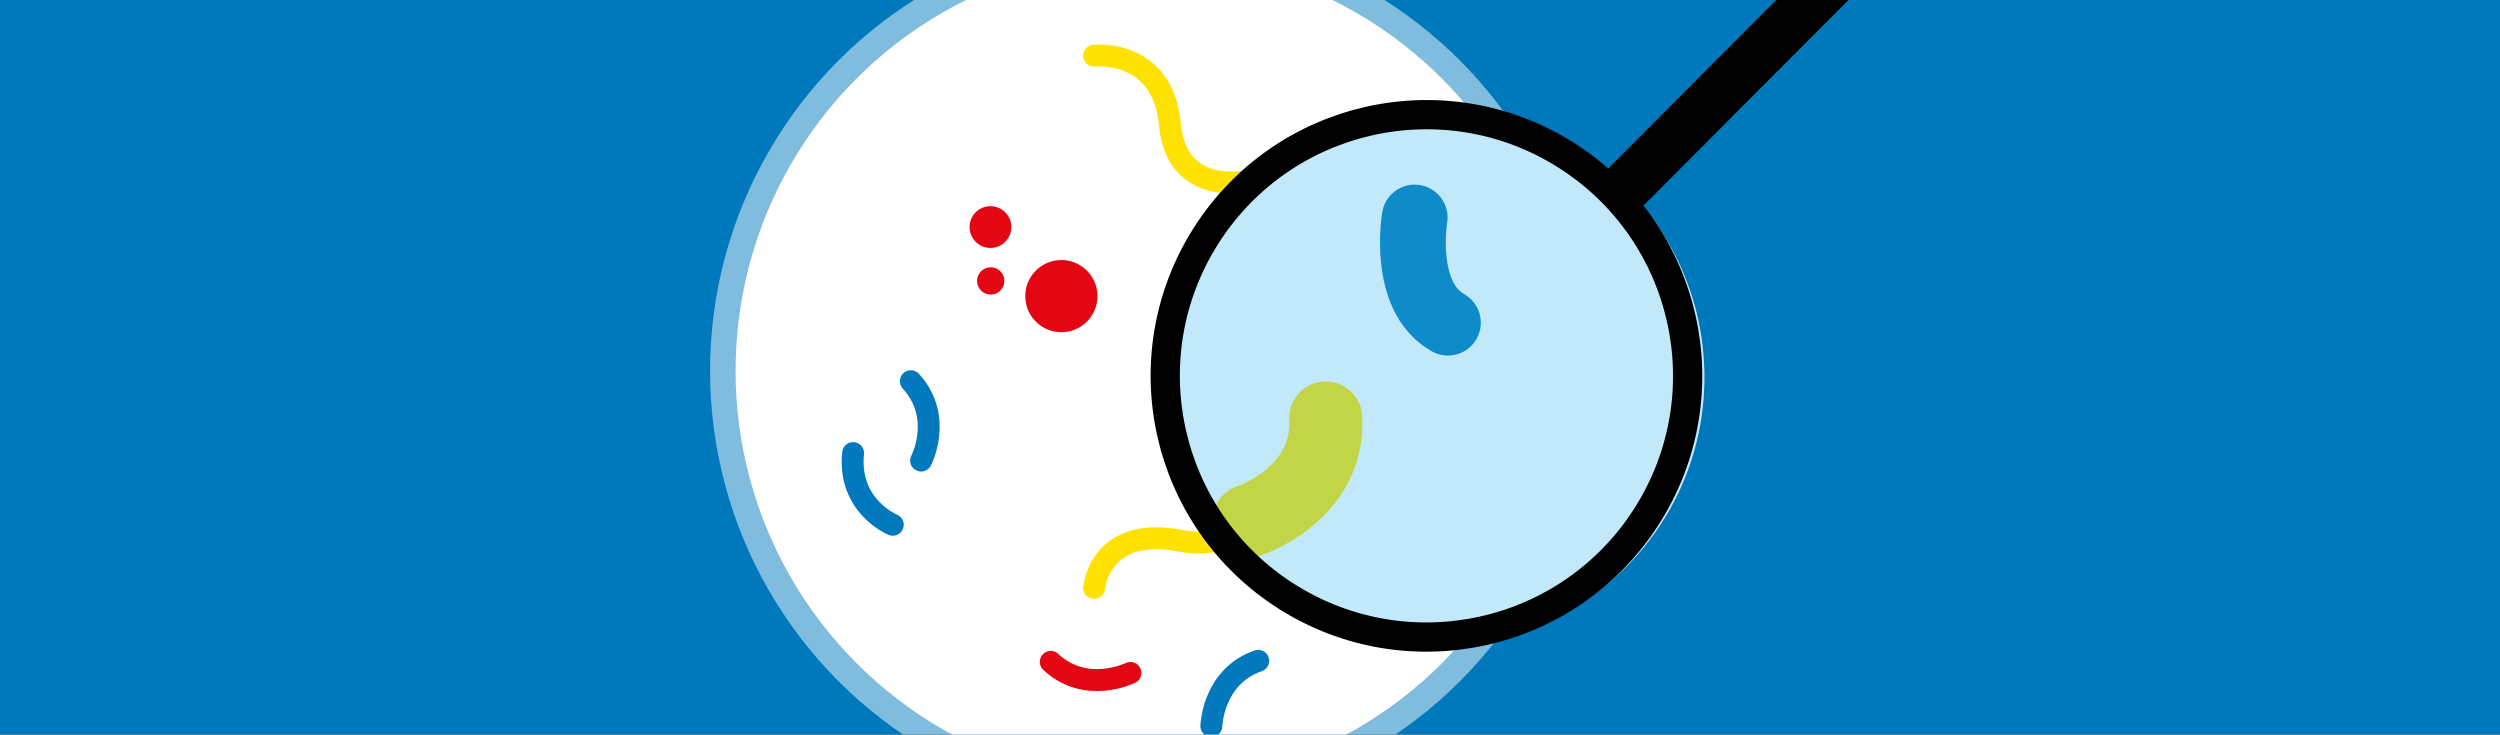 <?xml version="1.0" encoding="utf-8"?>
<!-- Generator: Adobe Illustrator 21.0.0, SVG Export Plug-In . SVG Version: 6.00 Build 0)  -->
<svg version="1.1" xmlns="http://www.w3.org/2000/svg" xmlns:xlink="http://www.w3.org/1999/xlink" x="0px" y="0px"
	 viewBox="0 0 970 285" style="enable-background:new 0 0 970 285;" xml:space="preserve">
<rect x="0" y="0" width="970" height="285" fill="#333333" stroke="none"/>
<style type="text/css">
	.st0{clip-path:url(#SVGID_2_);}
	.st1{fill:#F3BCA6;}
	.st2{fill:#0179BC;}
	.st3{fill:#AD4B4B;}
	.st4{fill:#FFFFFF;}
	.st5{clip-path:url(#SVGID_4_);}
	.st6{fill:#B3E0F9;}
	.st7{fill:#1B0B41;}
	.st8{fill:#007D67;}
	.st9{clip-path:url(#SVGID_6_);}
	.st10{fill:#00AFBB;}
	.st11{fill:none;stroke:#000000;stroke-width:1.984;stroke-linecap:round;stroke-linejoin:round;}
	.st12{clip-path:url(#SVGID_8_);}
	.st13{fill:none;stroke:#FFFFFF;stroke-width:1.417;stroke-miterlimit:10;}
	.st14{fill:#FFE202;}
	.st15{fill:#FDEC88;}
	.st16{clip-path:url(#SVGID_10_);}
	.st17{fill:none;stroke:#000000;stroke-width:2.268;stroke-linecap:round;stroke-linejoin:round;}
	.st18{clip-path:url(#SVGID_12_);}
	.st19{fill:none;stroke:#F9CFD0;stroke-width:0.85;stroke-miterlimit:10;}
	.st20{fill:none;stroke:#D44346;stroke-miterlimit:10;}
	.st21{clip-path:url(#SVGID_14_);}
	.st22{fill:#F9B000;}
	.st23{fill:#3C3C3B;}
	.st24{fill:none;stroke:#0179BC;stroke-width:1.531;stroke-miterlimit:10;}
	.st25{clip-path:url(#SVGID_18_);}
	.st26{fill:#F6E600;}
	.st27{fill:#2FB4E9;}
	.st28{clip-path:url(#SVGID_20_);}
	.st29{clip-path:url(#SVGID_22_);}
	.st30{fill:none;stroke:#000000;stroke-width:2.835;stroke-linecap:round;stroke-linejoin:round;}
	.st31{fill:#FFFFFF;stroke:#000000;stroke-width:2.835;stroke-linecap:round;stroke-linejoin:round;}
	.st32{clip-path:url(#SVGID_24_);}
	.st33{fill:#872301;}
	.st34{fill:#E63312;}
	.st35{clip-path:url(#SVGID_26_);}
	.st36{fill:none;stroke:#FFFFFF;stroke-width:1.984;stroke-miterlimit:10;}
	.st37{clip-path:url(#SVGID_28_);}
	.st38{clip-path:url(#SVGID_30_);}
	.st39{fill:none;stroke:#000000;stroke-width:2.835;stroke-miterlimit:10;}
	.st40{clip-path:url(#SVGID_32_);}
	.st41{fill:#EBA389;}
	.st42{fill:none;stroke:#000000;stroke-width:0.567;stroke-linecap:round;stroke-linejoin:round;}
	.st43{clip-path:url(#SVGID_34_);}
	.st44{fill:none;stroke:#FFFFFF;stroke-width:5.669;stroke-miterlimit:10;}
	.st45{clip-path:url(#SVGID_36_);}
	.st46{clip-path:url(#SVGID_38_);}
	.st47{fill:none;stroke:#000000;stroke-width:3.969;stroke-linecap:round;stroke-linejoin:round;}
	.st48{clip-path:url(#SVGID_40_);}
	.st49{fill:#F6F6F6;}
	.st50{clip-path:url(#SVGID_44_);}
	.st51{clip-path:url(#SVGID_46_);}
	.st52{fill:none;stroke:#000000;stroke-width:1.417;stroke-linecap:round;stroke-linejoin:round;}
	.st53{clip-path:url(#SVGID_48_);}
	.st54{fill:#E30613;}
	.st55{clip-path:url(#SVGID_50_);}
	.st56{fill:#0081A3;}
	.st57{fill:none;stroke:#000000;stroke-width:5.669;stroke-miterlimit:10;}
	
		.st58{clip-path:url(#SVGID_50_);fill:none;stroke:#FFFFFF;stroke-width:5.669;stroke-linecap:round;stroke-linejoin:round;stroke-miterlimit:10;}
	.st59{clip-path:url(#SVGID_50_);fill:#FFFFFF;}
	.st60{clip-path:url(#SVGID_52_);}
	.st61{fill:none;stroke:#000000;stroke-width:2.268;stroke-miterlimit:10;}
	.st62{fill:none;stroke:#000000;stroke-width:2.268;stroke-linecap:round;stroke-linejoin:round;stroke-miterlimit:10;}
	.st63{stroke:#000000;stroke-width:1.417;stroke-linecap:round;stroke-linejoin:round;stroke-miterlimit:10;}
	.st64{clip-path:url(#SVGID_54_);}
	.st65{fill:none;stroke:#FFFFFF;stroke-width:0.666;stroke-miterlimit:10;}
	.st66{fill:#43B59F;}
	.st67{fill:#A6DBF8;}
	.st68{fill:#FCEA10;}
	.st69{clip-path:url(#SVGID_56_);}
	.st70{fill:#929292;}
	.st71{clip-path:url(#SVGID_58_);}
	.st72{fill:#DBA9AC;}
	.st73{fill:none;stroke:#FFFFFF;stroke-width:5.669;stroke-linecap:round;stroke-miterlimit:10;}
	.st74{fill:none;stroke:#FFFFFF;stroke-width:5.669;stroke-linecap:square;stroke-miterlimit:10;}
	.st75{clip-path:url(#SVGID_60_);}
	.st76{fill:none;stroke:#000000;stroke-width:2.835;stroke-linecap:round;stroke-linejoin:round;stroke-miterlimit:10;}
	.st77{fill:#FFED00;stroke:#000000;stroke-width:2.835;stroke-linecap:round;stroke-linejoin:round;stroke-miterlimit:10;}
	.st78{fill:#FFE202;stroke:#000000;stroke-width:2.835;stroke-linecap:round;stroke-linejoin:round;stroke-miterlimit:10;}
	.st79{fill:#878787;}
	.st80{fill:#0179BC;stroke:#000000;stroke-width:2.835;stroke-linecap:round;stroke-linejoin:round;stroke-miterlimit:10;}
	.st81{clip-path:url(#SVGID_62_);}
	.st82{fill:none;stroke:#000000;stroke-width:0.709;stroke-linecap:round;stroke-linejoin:round;}
	.st83{fill:#9D9D9C;}
	.st84{clip-path:url(#SVGID_64_);}
	.st85{opacity:0.27;fill:#AEAEAE;}
	.st86{clip-path:url(#SVGID_66_);}
	.st87{clip-path:url(#SVGID_68_);}
	.st88{fill:none;stroke:#FFFFFF;stroke-width:2.835;stroke-miterlimit:10;}
	.st89{clip-path:url(#SVGID_70_);}
	.st90{clip-path:url(#SVGID_72_);}
	.st91{clip-path:url(#SVGID_74_);}
	.st92{fill:#004D87;}
	.st93{clip-path:url(#SVGID_76_);}
	.st94{opacity:0.5;fill:#FFFFFF;}
	.st95{fill:none;stroke:#0179BC;stroke-width:8.504;stroke-linecap:round;stroke-miterlimit:10;}
	.st96{fill:none;stroke:#FFE202;stroke-width:8.504;stroke-linecap:round;stroke-miterlimit:10;}
	.st97{fill:none;stroke:#E30613;stroke-width:8.504;stroke-linecap:round;stroke-miterlimit:10;}
	.st98{fill:#FFFFFF;stroke:#FFE202;stroke-width:28.346;stroke-linecap:round;stroke-linejoin:round;stroke-miterlimit:10;}
	.st99{fill:none;stroke:#0179BC;stroke-width:25.512;stroke-linecap:round;stroke-miterlimit:10;}
	.st100{opacity:0.3;fill:#2FB4E9;}
	.st101{fill:none;stroke:#000000;stroke-width:11.339;stroke-miterlimit:10;}
	.st102{fill:none;stroke:#000000;stroke-width:19.843;stroke-miterlimit:10;}
	.st103{clip-path:url(#SVGID_78_);}
	.st104{fill:none;stroke:#000000;stroke-miterlimit:10;}
	.st105{clip-path:url(#SVGID_80_);}
	.st106{clip-path:url(#SVGID_82_);}
	.st107{fill:none;stroke:#000000;stroke-width:1.984;stroke-miterlimit:10;}
	.st108{clip-path:url(#SVGID_84_);}
	.st109{clip-path:url(#SVGID_86_);}
	.st110{fill:#BADDD3;}
	.st111{clip-path:url(#SVGID_88_);}
	.st112{fill:#F9BFA0;}
	.st113{fill:#0179BC;stroke:#FFFFFF;stroke-miterlimit:10;}
	.st114{display:none;}
	.st115{display:inline;fill:#383838;}
	.st116{display:inline;fill:#FFED00;}
</style>
<g id="Calque_1">
</g>
<g id="Calque_2">
	<g>
		<defs>
			<rect id="SVGID_75_" x="-16" y="-11.3" width="1014.1" height="318.7"/>
		</defs>
		<use xlink:href="#SVGID_75_"  style="overflow:visible;fill:#0079BC;"/>
		<clipPath id="SVGID_2_">
			<use xlink:href="#SVGID_75_"  style="overflow:visible;"/>
		</clipPath>
		<g class="st0">
			<circle class="st94" cx="445.9" cy="143.9" r="170.4"/>
			<circle class="st4" cx="445.9" cy="143.9" r="160.5"/>
			<circle cx="488.2" cy="144.9" r="8.5"/>
			
				<ellipse transform="matrix(0.992 -0.13 0.13 0.992 -11.439 54.428)" class="st54" cx="411.6" cy="114.9" rx="14" ry="14"/>
			
				<ellipse transform="matrix(0.992 -0.13 0.13 0.992 -8.186 50.635)" class="st54" cx="384.1" cy="88.1" rx="8.1" ry="8.1"/>
			
				<ellipse transform="matrix(0.992 -0.13 0.13 0.992 -10.901 50.817)" class="st54" cx="384.2" cy="109" rx="5.3" ry="5.3"/>
			<circle cx="525.6" cy="190.6" r="8.5"/>
			<circle cx="480.7" cy="163.7" r="6.7"/>
			<circle cx="550.3" cy="102.9" r="6.7"/>
			<path class="st95" d="M346.4,203.6c0,0-17.5-7.1-15.4-27.8"/>
			<path class="st95" d="M357.4,178.7c0,0,8.8-16.8-4-30.8"/>
			<path class="st96" d="M424.5,228.1c0,0,2.1-24.3,33.3-18.3c28.3,5.4,33.2-20.6,33.2-20.6"/>
			<path class="st96" d="M424.5,21.6c0,0,26.7-2.9,29.4,26.6c2.7,29.5,32.3,21.7,32.3,21.7"/>
			<path class="st95" d="M470,281.7c0,0,0.5-19.2,18.2-25.3"/>
			<path class="st97" d="M438.6,261.1c0,0-17.3,8.5-30.9-4.3"/>
			<path class="st95" d="M534.4,116.5c0,0-6.7,22.5,15.9,23.8"/>
			<circle class="st4" cx="557" cy="146.4" r="104.3"/>
			<path class="st98" d="M484.6,202.1c0,0,31.2-10.1,29.8-39.9"/>
			<path class="st99" d="M548.9,84.4c0,0-5.2,30.6,12.9,40.8"/>
			<circle class="st100" cx="557" cy="146.4" r="104.3"/>
			<g>
				
					<ellipse transform="matrix(0.537 -0.844 0.844 0.537 132.977 534.449)" class="st101" cx="553.4" cy="146.1" rx="101.3" ry="101.3"/>
				<line class="st102" x1="627" y1="76.4" x2="744.1" y2="-41"/>
			</g>
		</g>
	</g>
</g>
<g id="Calque_4" class="st114">
	<rect x="-4638.1" y="-497.8" class="st115" width="12206.3" height="498.9"/>
</g>
<g id="Calque_3" class="st114">
	<rect x="828.6" y="-50.9" class="st116" width="205.6" height="205.6"/>
	<rect x="-232.3" y="-50.9" class="st116" width="384.5" height="384.5"/>
</g>
</svg>
